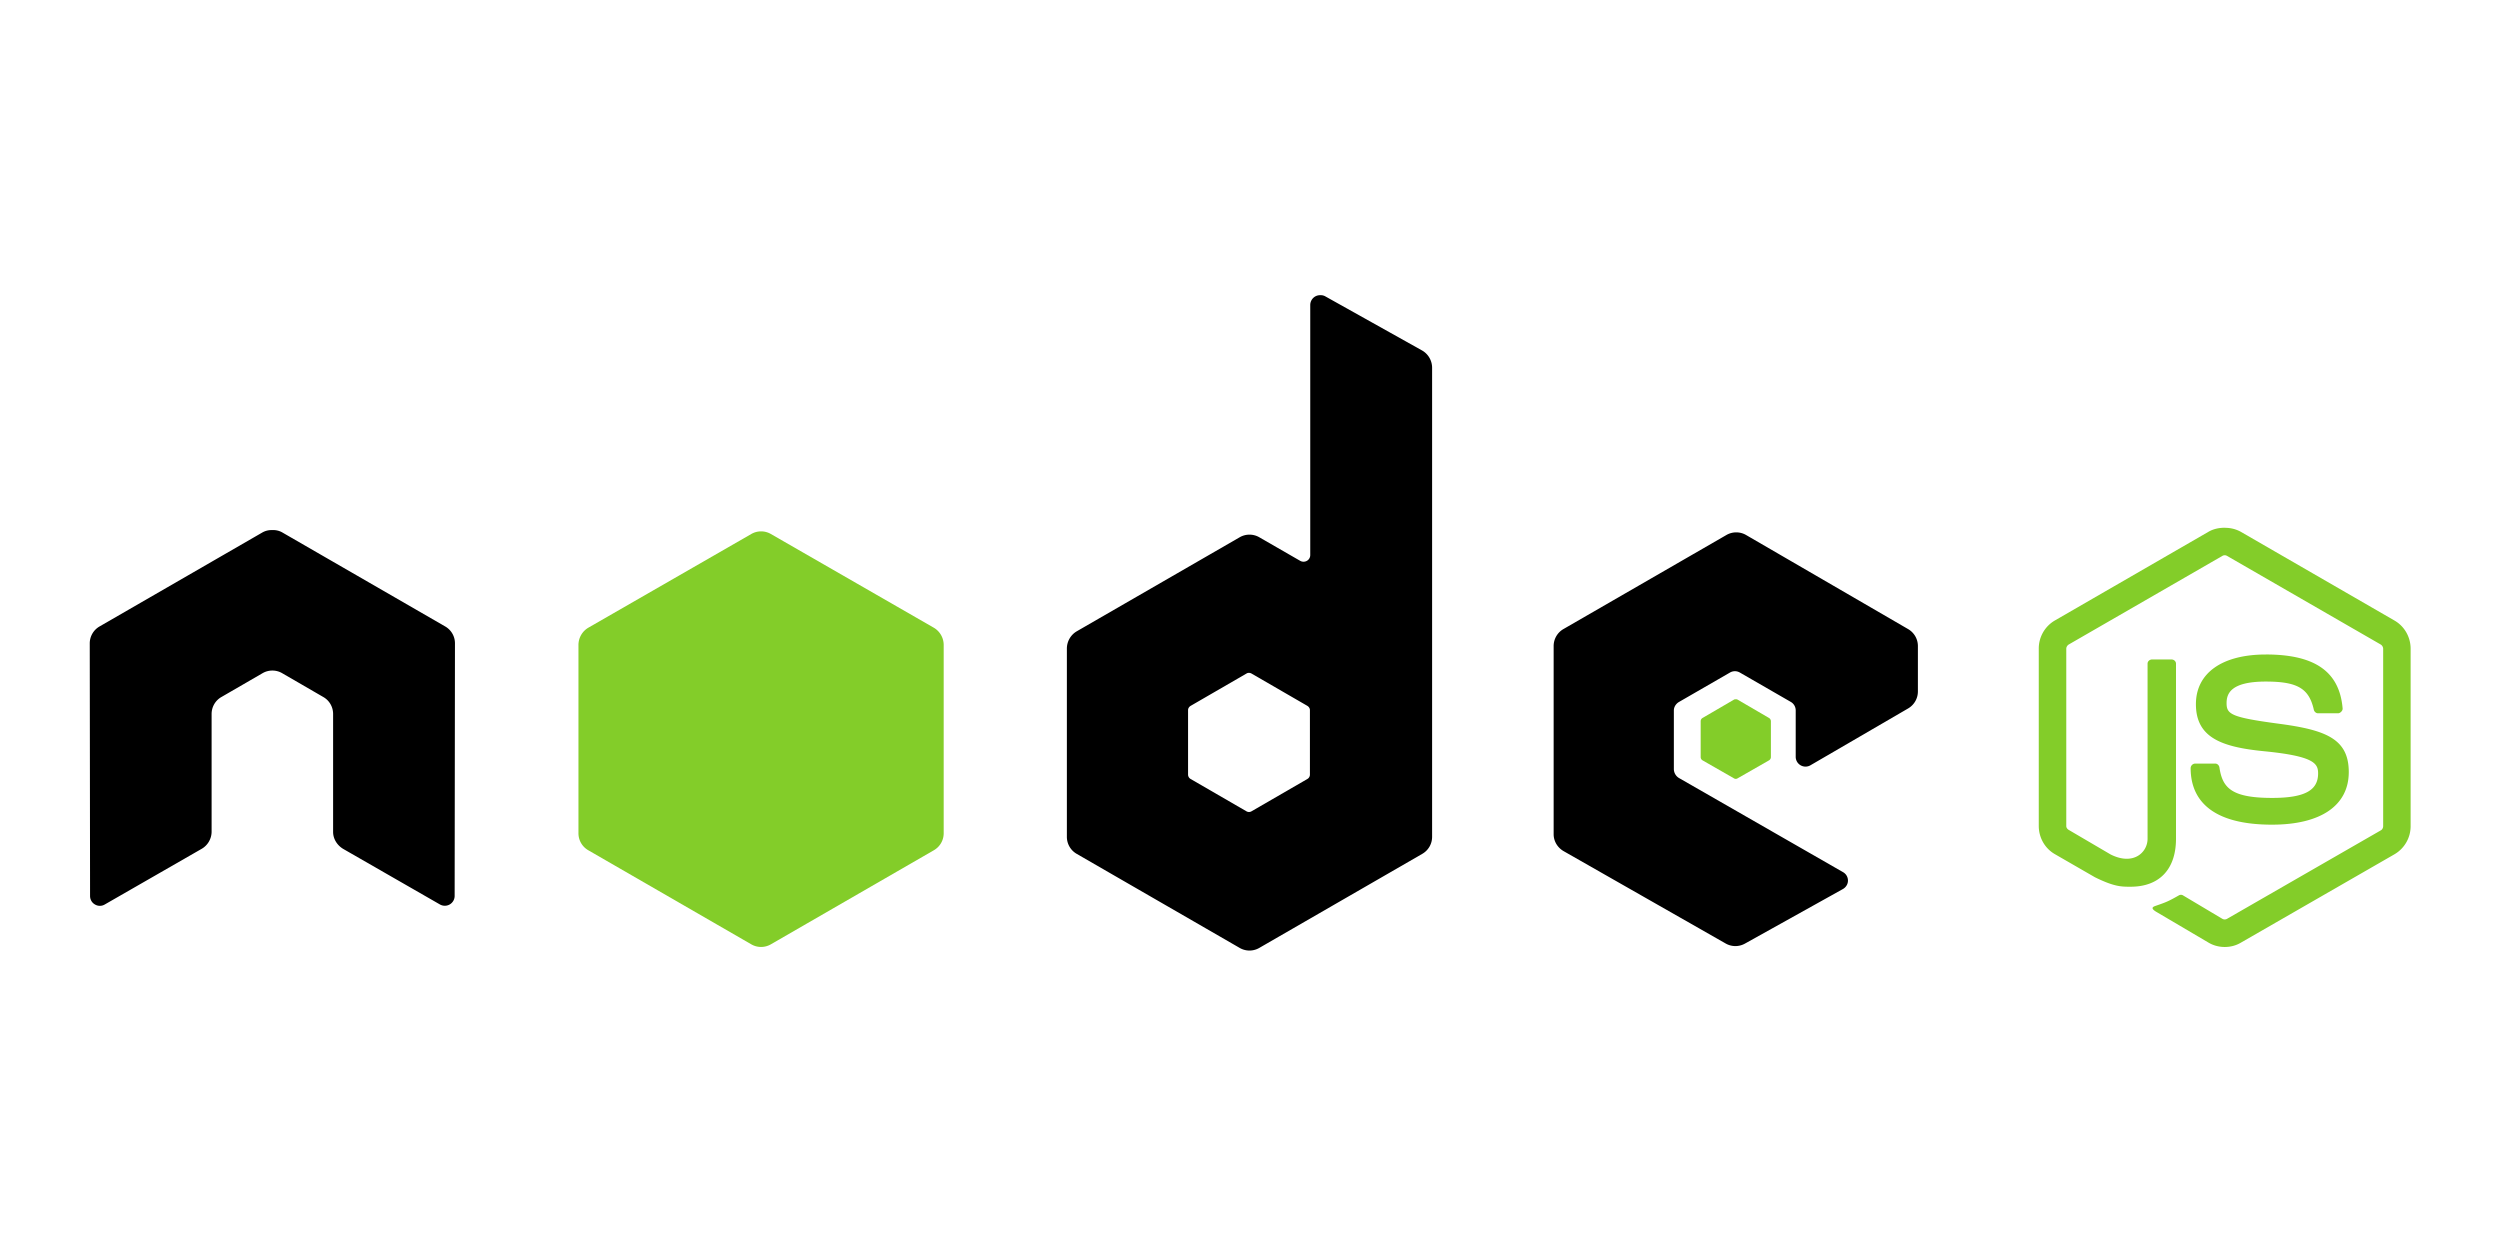 <svg xmlns="http://www.w3.org/2000/svg" width="120" height="60" preserveAspectRatio="xMidYMid"><path d="M106.784 25.332c-.271 0-.535.056-.768.188l-7.386 4.265a1.556 1.556 0 00-.769 1.349v8.515c0 .553.29 1.072.769 1.348l1.929 1.112c.937.462 1.282.454 1.709.454 1.387 0 2.18-.842 2.18-2.305v-8.4c0-.12-.103-.204-.22-.204h-.925c-.119 0-.22.087-.22.203v8.405c0 .649-.675 1.302-1.772.753l-2.005-1.176c-.07-.038-.125-.109-.125-.188v-8.515c0-.08.054-.163.125-.204l7.37-4.25c.07-.04.152-.04.22 0l7.37 4.25a.25.25 0 01.126.204v8.515c0 .081-.04.165-.11.204l-7.386 4.25a.227.227 0 01-.22 0l-1.897-1.13a.197.197 0 00-.188 0c-.523.298-.622.332-1.113.503-.121.042-.305.107.063.313l2.477 1.46c.236.137.499.204.769.204.273 0 .532-.065.768-.203l7.386-4.25a1.56 1.56 0 00.769-1.349v-8.515c0-.553-.291-1.072-.769-1.349l-7.386-4.265a1.54 1.54 0 00-.768-.188zm1.976 6.084c-2.103 0-3.356.895-3.356 2.384 0 1.612 1.243 2.058 3.262 2.258 2.415.236 2.603.59 2.603 1.066 0 .824-.657 1.176-2.21 1.176-1.953 0-2.382-.487-2.526-1.46-.017-.104-.097-.188-.203-.188h-.96a.224.224 0 00-.219.22c0 1.242.676 2.712 3.905 2.712 2.337 0 3.685-.915 3.685-2.525 0-1.59-1.089-2.02-3.356-2.32-2.288-.306-2.509-.452-2.509-.989 0-.443.185-1.035 1.882-1.035 1.515 0 2.075.327 2.305 1.349.02.095.105.174.204.174h.959c.059 0 .116-.036.157-.079.04-.045.068-.095.063-.156-.149-1.76-1.322-2.588-3.685-2.588z" fill="#83cd29"/><path d="M63.363 14.169a.475.475 0 00-.236.063.475.475 0 00-.235.408v11.996a.318.318 0 01-.157.282.327.327 0 01-.329 0l-1.96-1.129a.94.94 0 00-.941 0l-7.825 4.516a.964.964 0 00-.47.831v9.032a.94.94 0 00.47.816l7.825 4.516a.937.937 0 00.94 0l7.826-4.516a.94.94 0 00.47-.816V17.65a.956.956 0 00-.486-.83l-4.657-2.604a.461.461 0 00-.235-.047zM13.026 25.444a.885.885 0 00-.424.11L4.778 30.07a.937.937 0 00-.47.815l.015 12.122c0 .169.087.325.236.408a.456.456 0 00.47 0l4.642-2.666a.957.957 0 00.486-.815v-5.662c0-.337.177-.647.47-.815l1.976-1.144a.926.926 0 01.47-.126.924.924 0 01.471.126l1.975 1.144c.293.167.47.477.47.815v5.66c0 .338.197.644.486.816l4.642 2.666a.472.472 0 00.706-.408l.015-12.121a.933.933 0 00-.47-.816l-7.825-4.516a.879.879 0 00-.423-.11h-.094zm70.314.11a.935.935 0 00-.47.125l-7.825 4.516a.94.94 0 00-.47.816v9.032c0 .34.19.647.485.815l7.762 4.424a.941.941 0 00.926.016l4.704-2.62c.15-.082.25-.237.25-.407s-.087-.323-.235-.407l-7.872-4.517a.506.506 0 01-.25-.423V34.1c0-.17.104-.324.25-.408l2.446-1.411a.47.47 0 01.47 0l2.448 1.411a.469.469 0 01.235.408v2.226a.469.469 0 00.236.408.467.467 0 00.47 0l4.689-2.728a.943.943 0 00.47-.815v-2.18a.942.942 0 00-.47-.815l-7.778-4.516a.933.933 0 00-.47-.126zm-23.396 6.743a.264.264 0 01.125.031l2.682 1.552c.073.043.125.12.125.204v3.105a.241.241 0 01-.125.204l-2.682 1.552a.239.239 0 01-.235 0l-2.681-1.552a.243.243 0 01-.126-.204v-3.105c0-.084.053-.161.126-.204l2.681-1.552a.206.206 0 01.11-.031z"/><path d="M36.532 25.506a.94.94 0 00-.47.126l-7.826 4.5a.964.964 0 00-.47.832v9.032a.937.937 0 00.47.815l7.825 4.516a.937.937 0 00.941 0l7.825-4.516a.94.94 0 00.47-.815v-9.033a.962.962 0 00-.47-.83l-7.825-4.501a.93.93 0 00-.47-.126zm46.793 8.06c-.031 0-.066 0-.094.016l-1.505.878a.183.183 0 00-.094.157v1.725c0 .065.037.124.094.157l1.505.862a.163.163 0 00.172 0l1.506-.862a.184.184 0 00.094-.157v-1.725a.185.185 0 00-.094-.157l-1.506-.878c-.028-.017-.047-.016-.078-.016z" fill="#83cd29"/></svg>